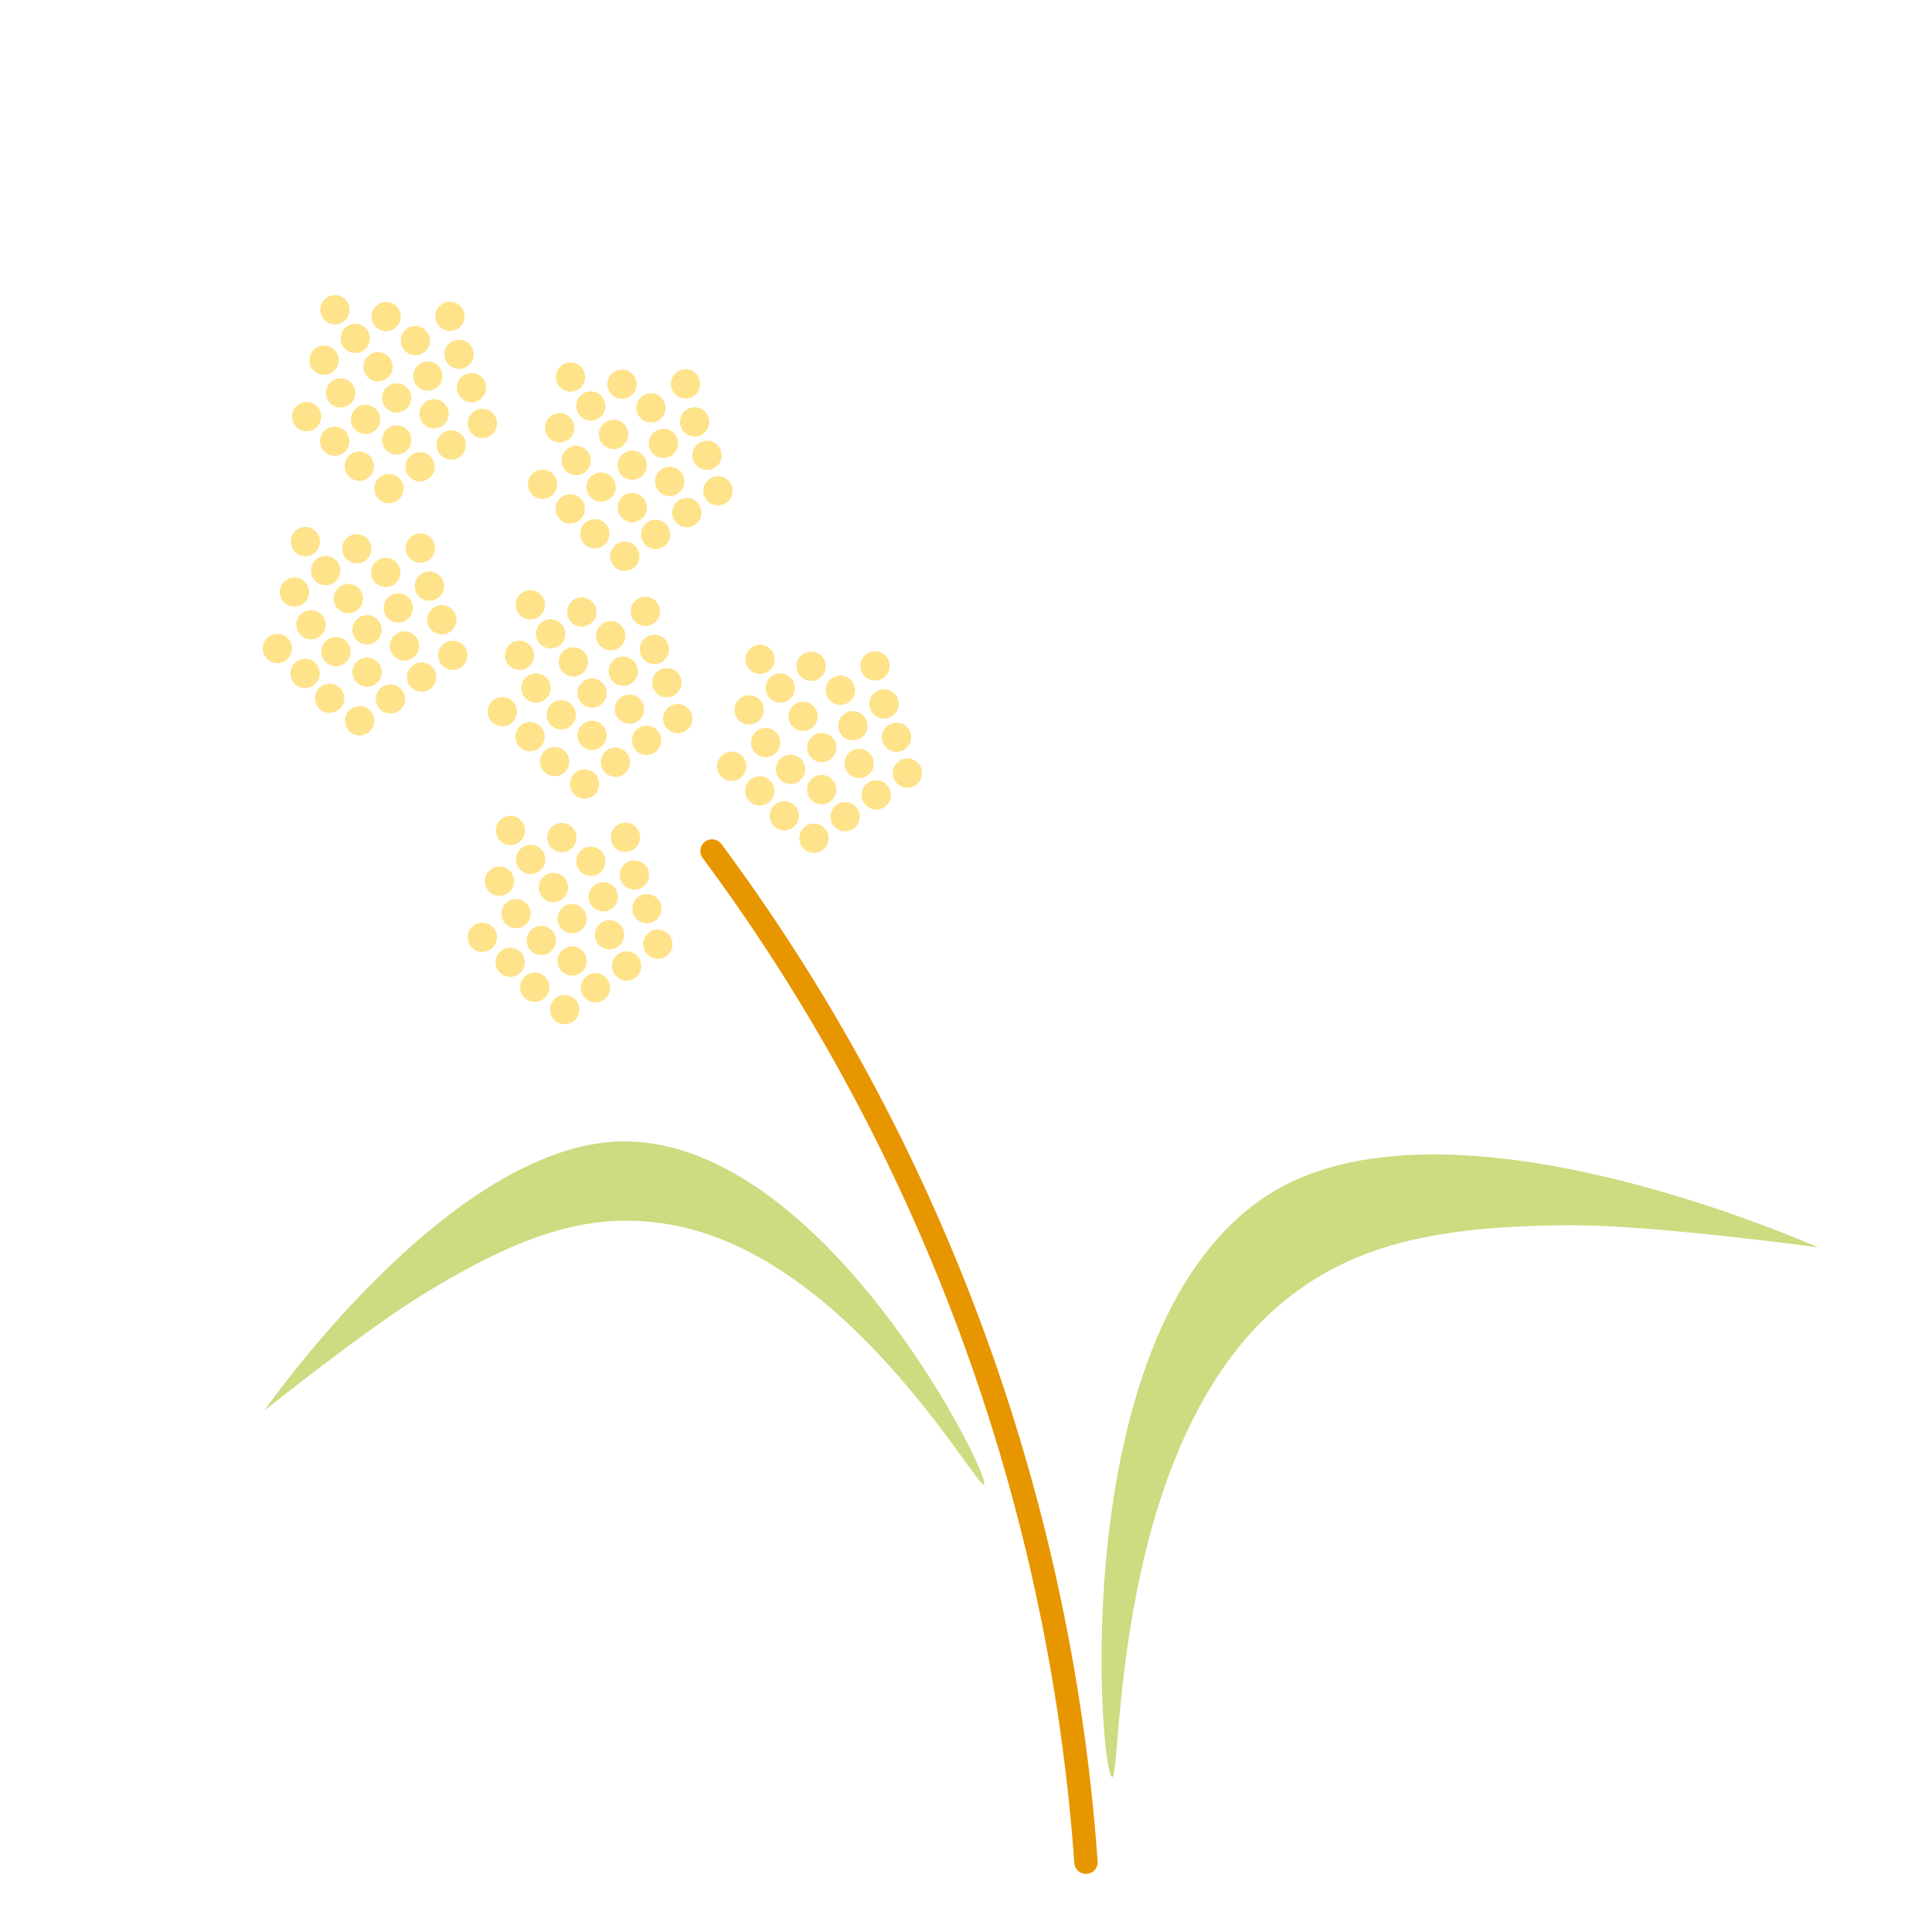 <svg xmlns="http://www.w3.org/2000/svg" viewBox="0 0 62 62"><path d="M14.15,16.56" transform="translate(8.43 9.47)" fill="#ffe38b"/><circle cx="26.12" cy="26.9" r="0.47" fill="#ffe38b"/><circle cx="27.12" cy="26.21" r="0.47" fill="#ffe38b"/><circle cx="28.12" cy="25.51" r="0.47" fill="#ffe38b"/><circle cx="29.12" cy="24.81" r="0.47" fill="#ffe38b"/><circle cx="25.17" cy="26.18" r="0.47" fill="#ffe38b"/><circle cx="26.37" cy="25.34" r="0.47" fill="#ffe38b"/><circle cx="27.57" cy="24.5" r="0.47" fill="#ffe38b"/><circle cx="28.77" cy="23.66" r="0.47" fill="#ffe38b"/><circle cx="23.48" cy="24.59" r="0.47" fill="#ffe38b"/><circle cx="24.57" cy="23.83" r="0.47" fill="#ffe38b"/><circle cx="25.77" cy="22.99" r="0.47" fill="#ffe38b"/><circle cx="26.97" cy="22.15" r="0.47" fill="#ffe38b"/><circle cx="24.38" cy="25.38" r="0.47" fill="#ffe38b"/><circle cx="25.37" cy="24.69" r="0.47" fill="#ffe38b"/><circle cx="26.37" cy="23.99" r="0.47" fill="#ffe38b"/><circle cx="27.37" cy="23.29" r="0.47" fill="#ffe38b"/><circle cx="28.37" cy="22.59" r="0.47" fill="#ffe38b"/><circle cx="24.04" cy="22.78" r="0.47" fill="#ffe38b"/><circle cx="25.04" cy="22.08" r="0.47" fill="#ffe38b"/><circle cx="26.03" cy="21.38" r="0.47" fill="#ffe38b"/><circle cx="24.39" cy="21.16" r="0.47" fill="#ffe38b"/><circle cx="28.08" cy="21.37" r="0.47" fill="#ffe38b"/><circle cx="18.12" cy="32.4" r="0.47" fill="#ffe38b"/><circle cx="19.11" cy="31.7" r="0.47" fill="#ffe38b"/><circle cx="20.11" cy="31" r="0.47" fill="#ffe38b"/><circle cx="21.11" cy="30.3" r="0.47" fill="#ffe38b"/><circle cx="17.16" cy="31.68" r="0.47" fill="#ffe38b"/><circle cx="18.36" cy="30.84" r="0.47" fill="#ffe38b"/><circle cx="19.56" cy="30" r="0.47" fill="#ffe38b"/><circle cx="20.76" cy="29.16" r="0.47" fill="#ffe38b"/><circle cx="15.48" cy="30.08" r="0.47" fill="#ffe38b"/><circle cx="16.56" cy="29.32" r="0.47" fill="#ffe38b"/><circle cx="17.76" cy="28.48" r="0.47" fill="#ffe38b"/><circle cx="18.96" cy="27.64" r="0.47" fill="#ffe38b"/><circle cx="16.37" cy="30.88" r="0.47" fill="#ffe38b"/><circle cx="17.37" cy="30.18" r="0.47" fill="#ffe38b"/><circle cx="18.36" cy="29.48" r="0.47" fill="#ffe38b"/><circle cx="19.36" cy="28.78" r="0.47" fill="#ffe38b"/><circle cx="20.36" cy="28.08" r="0.47" fill="#ffe38b"/><circle cx="16.03" cy="28.28" r="0.47" fill="#ffe38b"/><circle cx="17.03" cy="27.58" r="0.47" fill="#ffe38b"/><circle cx="18.03" cy="26.88" r="0.47" fill="#ffe38b"/><circle cx="16.38" cy="26.65" r="0.47" fill="#ffe38b"/><circle cx="20.07" cy="26.87" r="0.47" fill="#ffe38b"/><circle cx="18.76" cy="25.16" r="0.47" fill="#ffe38b"/><circle cx="19.75" cy="24.46" r="0.47" fill="#ffe38b"/><circle cx="20.75" cy="23.76" r="0.47" fill="#ffe38b"/><circle cx="21.75" cy="23.06" r="0.47" fill="#ffe38b"/><circle cx="17.8" cy="24.44" r="0.47" fill="#ffe38b"/><circle cx="19" cy="23.6" r="0.47" fill="#ffe38b"/><circle cx="20.2" cy="22.76" r="0.47" fill="#ffe38b"/><circle cx="21.4" cy="21.91" r="0.47" fill="#ffe38b"/><circle cx="16.12" cy="22.84" r="0.47" fill="#ffe38b"/><circle cx="17.2" cy="22.08" r="0.47" fill="#ffe38b"/><circle cx="18.4" cy="21.24" r="0.47" fill="#ffe38b"/><circle cx="19.6" cy="20.4" r="0.47" fill="#ffe38b"/><circle cx="17.01" cy="23.64" r="0.47" fill="#ffe38b"/><circle cx="18.01" cy="22.94" r="0.47" fill="#ffe38b"/><circle cx="19" cy="22.24" r="0.47" fill="#ffe38b"/><circle cx="20" cy="21.54" r="0.47" fill="#ffe38b"/><circle cx="21" cy="20.84" r="0.47" fill="#ffe38b"/><circle cx="16.67" cy="21.03" r="0.47" fill="#ffe38b"/><circle cx="17.67" cy="20.34" r="0.47" fill="#ffe38b"/><circle cx="18.67" cy="19.64" r="0.47" fill="#ffe38b"/><circle cx="17.02" cy="19.41" r="0.47" fill="#ffe38b"/><circle cx="20.71" cy="19.62" r="0.47" fill="#ffe38b"/><circle cx="20.05" cy="17.85" r="0.47" fill="#ffe38b"/><circle cx="21.04" cy="17.15" r="0.47" fill="#ffe38b"/><circle cx="22.04" cy="16.45" r="0.47" fill="#ffe38b"/><circle cx="23.04" cy="15.75" r="0.47" fill="#ffe38b"/><circle cx="19.09" cy="17.13" r="0.47" fill="#ffe38b"/><circle cx="20.29" cy="16.29" r="0.47" fill="#ffe38b"/><circle cx="21.49" cy="15.45" r="0.47" fill="#ffe38b"/><circle cx="22.69" cy="14.61" r="0.47" fill="#ffe38b"/><circle cx="17.41" cy="15.54" r="0.47" fill="#ffe38b"/><circle cx="18.49" cy="14.78" r="0.47" fill="#ffe38b"/><circle cx="19.69" cy="13.94" r="0.47" fill="#ffe38b"/><circle cx="20.89" cy="13.09" r="0.47" fill="#ffe38b"/><circle cx="18.3" cy="16.33" r="0.47" fill="#ffe38b"/><circle cx="19.29" cy="15.63" r="0.47" fill="#ffe38b"/><circle cx="20.29" cy="14.93" r="0.47" fill="#ffe38b"/><circle cx="21.29" cy="14.23" r="0.47" fill="#ffe38b"/><circle cx="22.29" cy="13.54" r="0.47" fill="#ffe38b"/><circle cx="17.96" cy="13.73" r="0.47" fill="#ffe38b"/><circle cx="18.96" cy="13.03" r="0.47" fill="#ffe38b"/><circle cx="19.96" cy="12.33" r="0.47" fill="#ffe38b"/><circle cx="18.31" cy="12.1" r="0.47" fill="#ffe38b"/><circle cx="22" cy="12.32" r="0.47" fill="#ffe38b"/><circle cx="11.54" cy="23.13" r="0.47" fill="#ffe38b"/><circle cx="12.53" cy="22.43" r="0.47" fill="#ffe38b"/><circle cx="13.53" cy="21.73" r="0.47" fill="#ffe38b"/><circle cx="14.53" cy="21.03" r="0.47" fill="#ffe38b"/><circle cx="10.58" cy="22.41" r="0.47" fill="#ffe38b"/><circle cx="11.78" cy="21.57" r="0.47" fill="#ffe38b"/><circle cx="12.98" cy="20.73" r="0.47" fill="#ffe38b"/><circle cx="14.18" cy="19.89" r="0.47" fill="#ffe38b"/><circle cx="8.9" cy="20.81" r="0.47" fill="#ffe38b"/><circle cx="9.98" cy="20.05" r="0.47" fill="#ffe38b"/><circle cx="11.18" cy="19.21" r="0.47" fill="#ffe38b"/><circle cx="12.38" cy="18.37" r="0.47" fill="#ffe38b"/><circle cx="9.79" cy="21.61" r="0.47" fill="#ffe38b"/><circle cx="10.78" cy="20.91" r="0.47" fill="#ffe38b"/><circle cx="11.78" cy="20.21" r="0.47" fill="#ffe38b"/><circle cx="12.78" cy="19.51" r="0.47" fill="#ffe38b"/><circle cx="13.78" cy="18.81" r="0.47" fill="#ffe38b"/><circle cx="9.45" cy="19" r="0.47" fill="#ffe38b"/><circle cx="10.45" cy="18.31" r="0.47" fill="#ffe38b"/><circle cx="11.45" cy="17.61" r="0.47" fill="#ffe38b"/><circle cx="9.8" cy="17.38" r="0.47" fill="#ffe38b"/><circle cx="13.49" cy="17.59" r="0.47" fill="#ffe38b"/><circle cx="12.48" cy="15.68" r="0.47" fill="#ffe38b"/><circle cx="13.48" cy="14.98" r="0.47" fill="#ffe38b"/><circle cx="14.48" cy="14.28" r="0.47" fill="#ffe38b"/><circle cx="15.48" cy="13.59" r="0.47" fill="#ffe38b"/><circle cx="11.53" cy="14.96" r="0.47" fill="#ffe38b"/><circle cx="12.73" cy="14.12" r="0.47" fill="#ffe38b"/><circle cx="13.93" cy="13.28" r="0.47" fill="#ffe38b"/><circle cx="15.13" cy="12.44" r="0.47" fill="#ffe38b"/><circle cx="9.84" cy="13.37" r="0.47" fill="#ffe38b"/><circle cx="10.93" cy="12.61" r="0.47" fill="#ffe38b"/><circle cx="12.13" cy="11.77" r="0.47" fill="#ffe38b"/><circle cx="13.33" cy="10.93" r="0.47" fill="#ffe38b"/><circle cx="10.74" cy="14.16" r="0.47" fill="#ffe38b"/><circle cx="11.73" cy="13.46" r="0.47" fill="#ffe38b"/><circle cx="12.73" cy="12.77" r="0.47" fill="#ffe38b"/><circle cx="13.73" cy="12.07" r="0.47" fill="#ffe38b"/><circle cx="14.73" cy="11.37" r="0.47" fill="#ffe38b"/><circle cx="10.4" cy="11.56" r="0.47" fill="#ffe38b"/><circle cx="11.4" cy="10.86" r="0.47" fill="#ffe38b"/><circle cx="12.39" cy="10.16" r="0.47" fill="#ffe38b"/><circle cx="10.75" cy="9.94" r="0.47" fill="#ffe38b"/><circle cx="14.44" cy="10.15" r="0.47" fill="#ffe38b"/><path d="M14.42,17.84a61.41,61.41,0,0,1,6.66,11.34,62,62,0,0,1,5.34,21.11" transform="translate(8.43 9.47)" fill="none" stroke="#e79600" stroke-linecap="round" stroke-miterlimit="10" stroke-width="0.75"/><path d="M27.26,47.56c-.41-.06-1.63-15.25,5.55-19,5.93-3.06,17.06,2,17.11,2h0s-5.22-.71-7.84-.71c-4.65,0-7.19.72-9.31,2.44C27.17,36.87,27.59,47.62,27.26,47.56Z" transform="translate(8.43 9.47)" fill="#cbdc81"/><path d="M23.15,38.17c.26-.22-5.29-11.41-11.91-11C5.78,27.54.08,35.77.05,35.8h0S3.42,33.1,5.26,32c3.27-2,5.36-2.53,7.57-2.21C18.69,30.61,22.93,38.35,23.15,38.17Z" transform="translate(8.43 9.47)" fill="#cbdc81"/></svg>